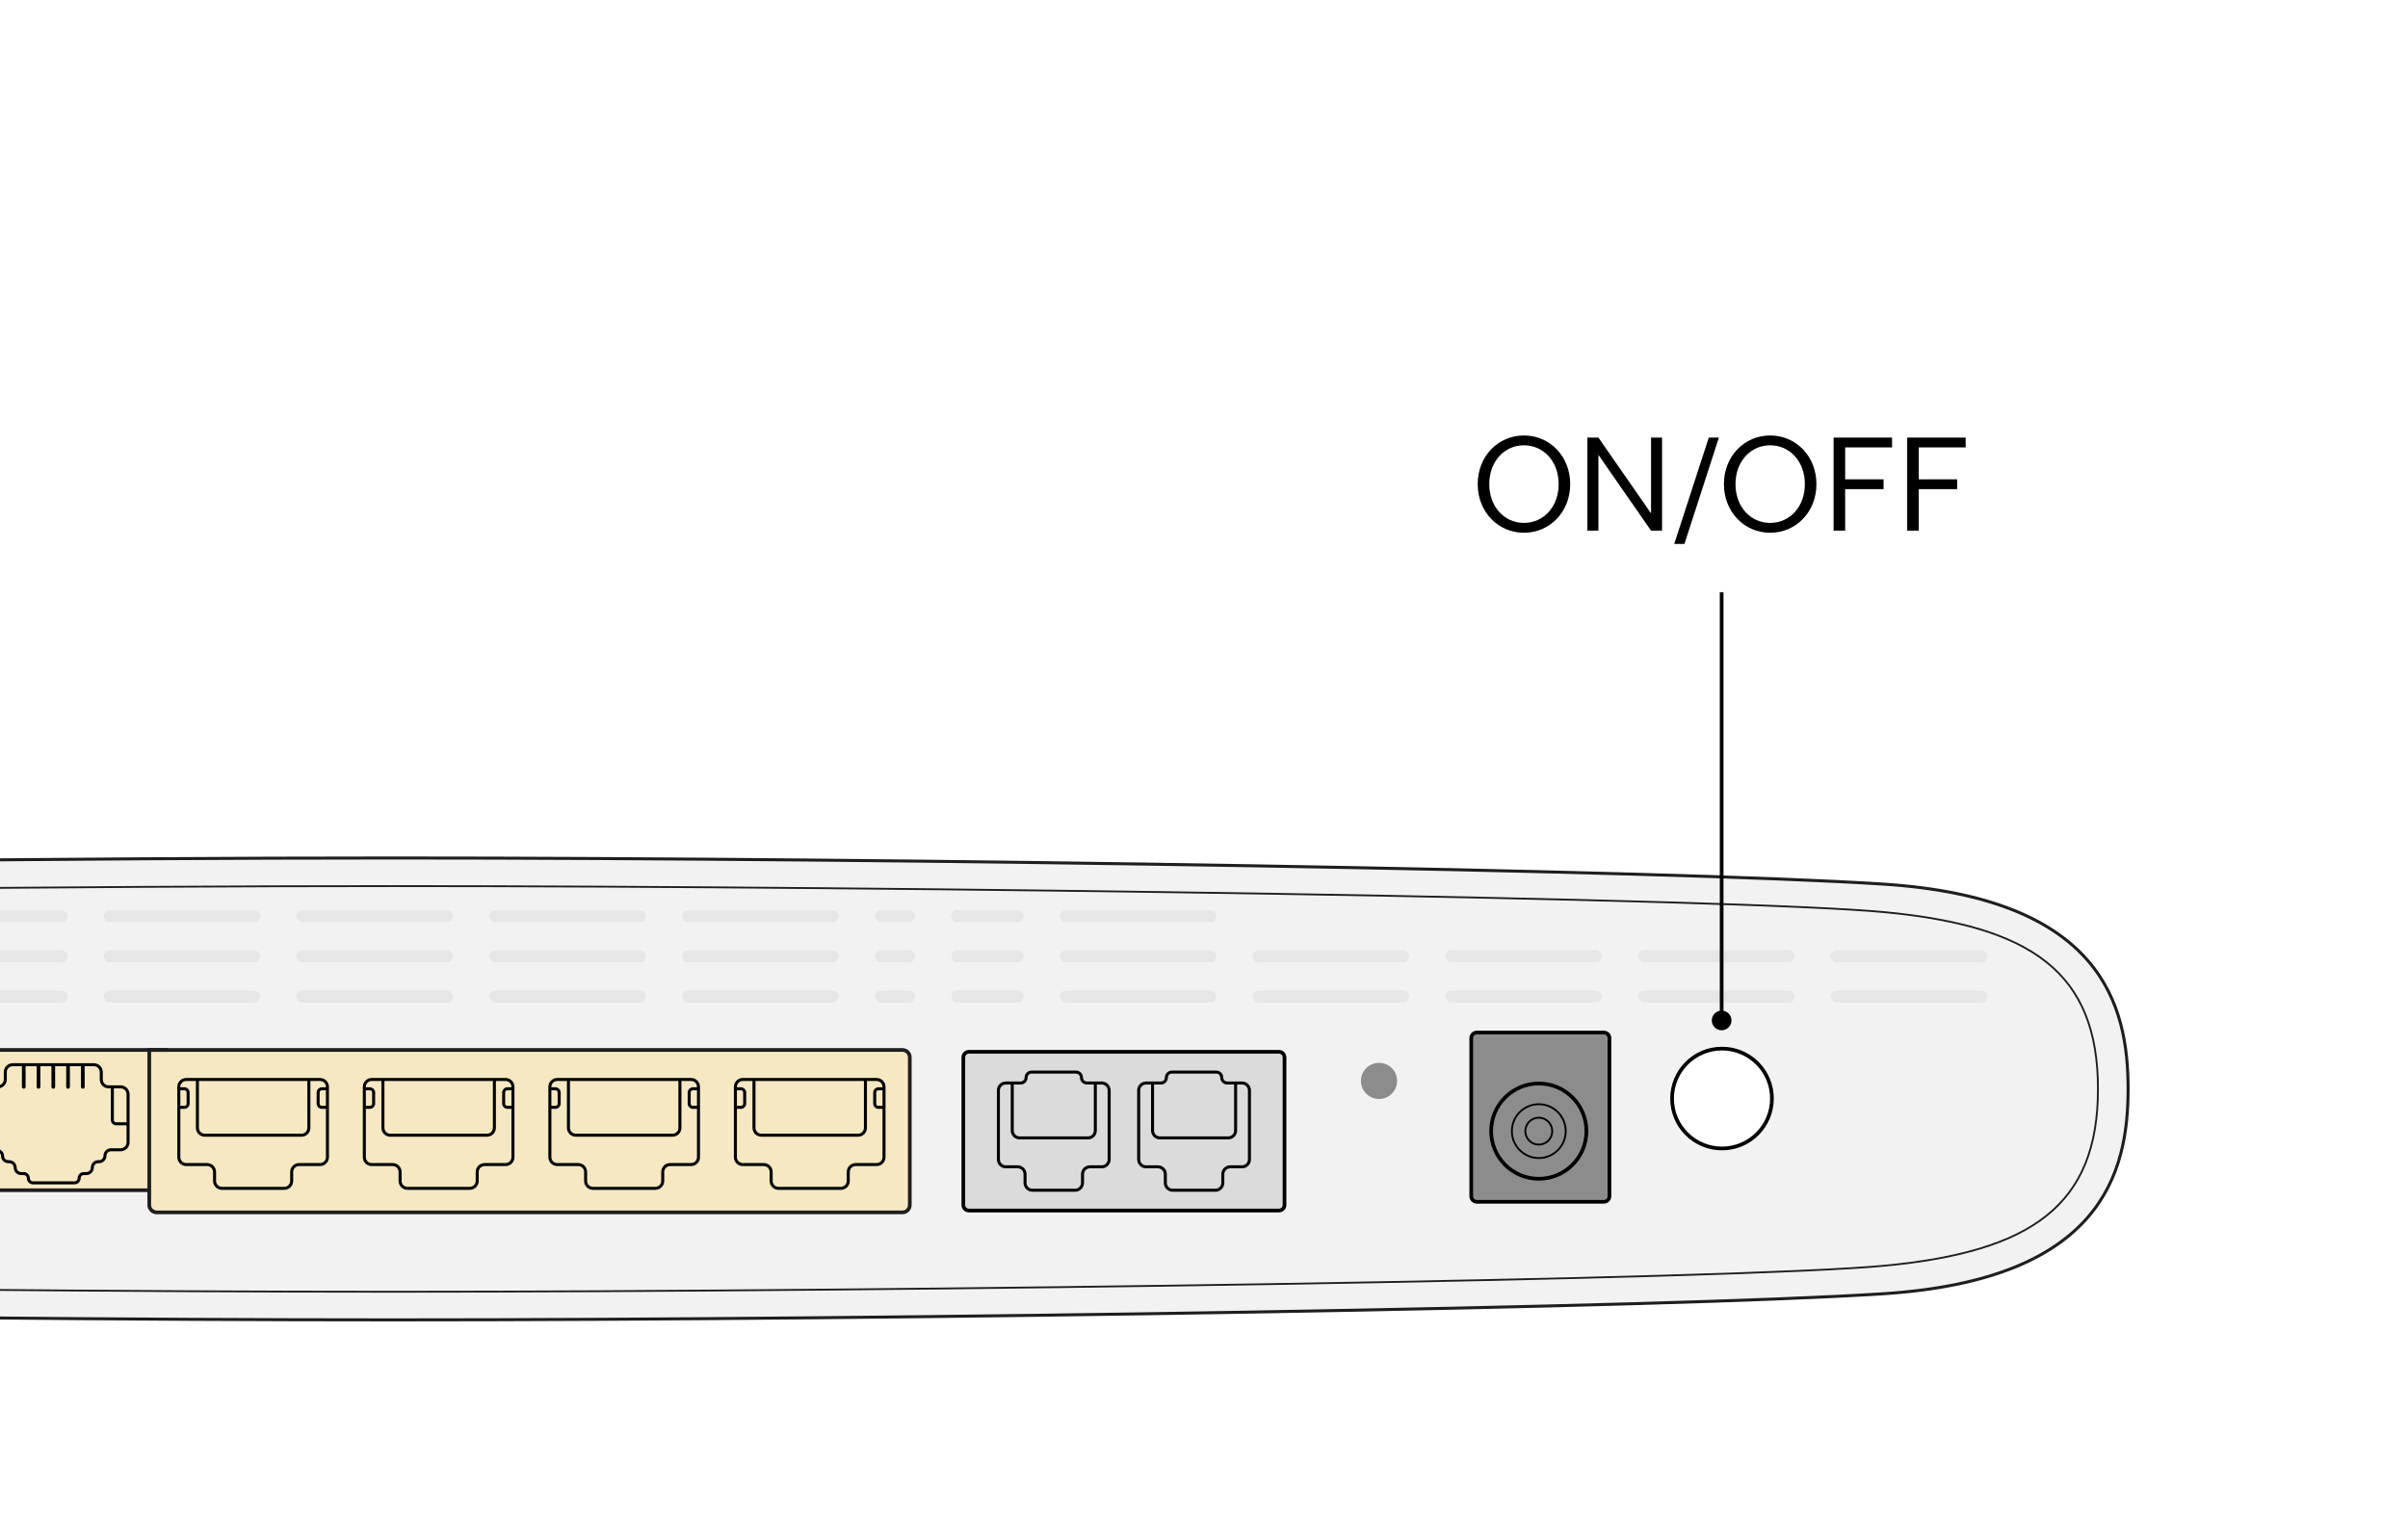<svg width="540" height="340" viewBox="0 0 540 340" fill="none" xmlns="http://www.w3.org/2000/svg">
<rect x="0" y="0" width="540" height="340" fill="#333333" stroke="none"/>
<g clip-path="url(#clip0_282_1622)">
<rect width="540" height="340" fill="white"/>
<path fill-rule="evenodd" clip-rule="evenodd" d="M-185.141 195.903C-184.209 195.877 -183.437 196.626 -183.437 197.558V276.862C-183.437 277.777 -182.696 278.518 -181.781 278.518H-31.102C-30.187 278.518 -29.446 277.777 -29.446 276.862V194.757C-29.446 193.85 -28.716 193.111 -27.808 193.101C12.417 192.665 52.662 192.416 88.117 192.416L88.116 192.416C204.742 192.416 373.195 195.118 422.285 198.27C471.375 201.423 477.233 225.45 477.233 244.208C477.233 262.966 471.376 286.993 422.286 290.145C373.196 293.298 204.742 296 88.116 296C-28.509 296 -196.963 293.298 -246.053 290.145C-295.143 286.993 -301 262.966 -301 244.208C-301 225.45 -295.142 201.423 -246.052 198.27C-233.056 197.436 -211.693 196.633 -185.141 195.903Z" fill="#F2F2F2"/>
<path d="M88.117 192.416L88.124 192.753L88.117 192.078V192.416ZM88.116 192.416L88.109 192.078L88.116 192.753V192.416ZM422.285 198.27L422.307 197.933L422.285 198.27ZM422.286 290.145L422.308 290.482L422.286 290.145ZM-246.053 290.145L-246.031 289.808L-246.053 290.145ZM-246.052 198.27L-246.074 197.933L-246.052 198.27ZM-185.141 195.903L-185.15 195.565L-185.141 195.903ZM-183.775 197.558V276.862H-183.099V197.558H-183.775ZM-181.781 278.856H-31.102V278.18H-181.781V278.856ZM-29.108 276.862V194.757H-29.784V276.862H-29.108ZM88.117 192.078C52.661 192.078 12.414 192.328 -27.812 192.764L-27.805 193.439C12.419 193.003 52.663 192.753 88.117 192.753V192.078ZM88.123 192.753L88.124 192.753L88.11 192.078L88.109 192.078L88.123 192.753ZM422.307 197.933C373.204 194.78 204.741 192.078 88.116 192.078V192.753C204.743 192.753 373.186 195.456 422.263 198.607L422.307 197.933ZM477.571 244.208C477.571 234.8 476.104 224.003 468.423 215.166C460.74 206.326 446.9 199.513 422.307 197.933L422.263 198.607C446.76 200.181 460.394 206.957 467.913 215.609C475.434 224.262 476.895 234.857 476.895 244.208H477.571ZM422.308 290.482C446.901 288.903 460.741 282.09 468.423 273.25C476.104 264.412 477.571 253.615 477.571 244.208H476.895C476.895 253.558 475.434 264.153 467.913 272.807C460.395 281.458 446.761 288.235 422.264 289.808L422.308 290.482ZM88.116 296.338C204.741 296.338 373.205 293.636 422.308 290.482L422.264 289.808C373.187 292.96 204.743 295.662 88.116 295.662V296.338ZM-246.074 290.482C-196.972 293.636 -28.508 296.338 88.116 296.338V295.662C-28.511 295.662 -196.953 292.96 -246.031 289.808L-246.074 290.482ZM-301.338 244.208C-301.338 253.615 -299.871 264.412 -292.19 273.25C-284.508 282.09 -270.668 288.903 -246.074 290.482L-246.031 289.808C-270.528 288.235 -284.162 281.458 -291.68 272.807C-299.201 264.153 -300.662 253.558 -300.662 244.208H-301.338ZM-246.074 197.933C-270.667 199.513 -284.507 206.326 -292.19 215.165C-299.87 224.003 -301.338 234.8 -301.338 244.208H-300.662C-300.662 234.857 -299.2 224.262 -291.68 215.609C-284.161 206.957 -270.527 200.181 -246.03 198.607L-246.074 197.933ZM-185.15 195.565C-211.703 196.295 -233.07 197.098 -246.074 197.933L-246.03 198.607C-233.041 197.773 -211.684 196.97 -185.132 196.241L-185.15 195.565ZM-29.108 194.757C-29.108 194.035 -28.527 193.447 -27.805 193.439L-27.812 192.764C-28.905 192.776 -29.784 193.665 -29.784 194.757H-29.108ZM-31.102 278.856C-30.001 278.856 -29.108 277.963 -29.108 276.862H-29.784C-29.784 277.59 -30.374 278.18 -31.102 278.18V278.856ZM-183.775 276.862C-183.775 277.963 -182.882 278.856 -181.781 278.856V278.18C-182.509 278.18 -183.099 277.59 -183.099 276.862H-183.775ZM-183.099 197.558C-183.099 196.435 -184.029 195.534 -185.15 195.565L-185.132 196.241C-184.389 196.22 -183.775 196.817 -183.775 197.558H-183.099Z" fill="#1E1E20"/>
<path d="M-183.437 201.963C-213.91 202.756 -236.813 203.646 -246.5 204.575C-279.377 207.728 -294.239 218.086 -294.239 244.207C-294.239 270.329 -279.378 280.687 -246.502 283.84C-213.625 286.992 -28.528 289.694 88.118 289.694C204.762 289.694 389.86 286.992 422.737 283.84C455.613 280.687 470.474 270.329 470.474 244.207C470.474 218.086 455.612 207.728 422.735 204.575C389.858 201.422 204.761 198.72 88.116 198.72H88.119C53.108 198.72 11.931 198.964 -29.446 199.39" stroke="#1E1E20" stroke-width="0.414"/>
<path d="M359.677 269.516L331.173 269.516C330.487 269.516 329.931 268.96 329.931 268.274L329.931 232.803C329.931 232.117 330.487 231.561 331.173 231.561L359.677 231.561C360.363 231.561 360.919 232.117 360.919 232.803L360.919 268.274C360.919 268.96 360.363 269.516 359.677 269.516Z" fill="#8C8C8C" stroke="black" stroke-width="0.828" stroke-miterlimit="10"/>
<path d="M345.076 242.99C339.176 242.99 334.393 247.773 334.393 253.673C334.393 259.573 339.176 264.355 345.076 264.355C350.976 264.355 355.759 259.573 355.759 253.673C355.759 247.773 350.976 242.99 345.076 242.99Z" fill="#8C8C8C" stroke="black" stroke-width="0.828" stroke-miterlimit="10"/>
<path d="M345.077 247.635C341.742 247.635 339.039 250.339 339.039 253.673C339.039 257.008 341.742 259.711 345.077 259.711C348.412 259.711 351.115 257.008 351.115 253.673C351.115 250.339 348.412 247.635 345.077 247.635Z" fill="#8C8C8C" stroke="black" stroke-width="0.414" stroke-miterlimit="10"/>
<path d="M345.077 250.657C343.409 250.657 342.058 252.008 342.058 253.676C342.058 255.343 343.409 256.695 345.077 256.695C346.744 256.695 348.096 255.343 348.096 253.676C348.096 252.008 346.744 250.657 345.077 250.657Z" fill="#8C8C8C" stroke="black" stroke-width="0.414" stroke-miterlimit="10"/>
<circle cx="386.163" cy="246.362" r="11.198" fill="white" stroke="black" stroke-width="0.828"/>
<circle cx="309.247" cy="242.406" r="4.053" fill="#8C8C8C"/>
<rect x="-16.368" y="204.125" width="31.526" height="2.702" rx="1.351" fill="#E6E6E6"/>
<rect x="23.265" y="204.125" width="35.129" height="2.702" rx="1.351" fill="#E6E6E6"/>
<rect x="66.499" y="204.125" width="35.129" height="2.702" rx="1.351" fill="#E6E6E6"/>
<rect x="109.734" y="204.125" width="35.129" height="2.702" rx="1.351" fill="#E6E6E6"/>
<rect x="152.97" y="204.125" width="35.129" height="2.702" rx="1.351" fill="#E6E6E6"/>
<rect x="196.206" y="204.125" width="9.007" height="2.702" rx="1.351" fill="#E6E6E6"/>
<rect x="213.318" y="204.125" width="16.213" height="2.702" rx="1.351" fill="#E6E6E6"/>
<rect x="237.64" y="204.125" width="35.129" height="2.702" rx="1.351" fill="#E6E6E6"/>
<rect x="-16.368" y="213.132" width="31.526" height="2.702" rx="1.351" fill="#E6E6E6"/>
<rect x="23.265" y="213.132" width="35.129" height="2.702" rx="1.351" fill="#E6E6E6"/>
<rect x="66.499" y="213.132" width="35.129" height="2.702" rx="1.351" fill="#E6E6E6"/>
<rect x="109.734" y="213.132" width="35.129" height="2.702" rx="1.351" fill="#E6E6E6"/>
<rect x="152.97" y="213.132" width="35.129" height="2.702" rx="1.351" fill="#E6E6E6"/>
<rect x="196.206" y="213.132" width="9.007" height="2.702" rx="1.351" fill="#E6E6E6"/>
<rect x="213.318" y="213.132" width="16.213" height="2.702" rx="1.351" fill="#E6E6E6"/>
<rect x="237.64" y="213.132" width="35.129" height="2.702" rx="1.351" fill="#E6E6E6"/>
<rect x="280.874" y="213.132" width="35.129" height="2.702" rx="1.351" fill="#E6E6E6"/>
<rect x="324.109" y="213.132" width="35.129" height="2.702" rx="1.351" fill="#E6E6E6"/>
<rect x="367.345" y="213.132" width="35.129" height="2.702" rx="1.351" fill="#E6E6E6"/>
<rect x="410.58" y="213.132" width="35.129" height="2.702" rx="1.351" fill="#E6E6E6"/>
<rect x="-16.368" y="222.14" width="31.526" height="2.702" rx="1.351" fill="#E6E6E6"/>
<rect x="23.265" y="222.14" width="35.129" height="2.702" rx="1.351" fill="#E6E6E6"/>
<rect x="66.499" y="222.14" width="35.129" height="2.702" rx="1.351" fill="#E6E6E6"/>
<rect x="109.734" y="222.14" width="35.129" height="2.702" rx="1.351" fill="#E6E6E6"/>
<rect x="152.97" y="222.14" width="35.129" height="2.702" rx="1.351" fill="#E6E6E6"/>
<rect x="196.206" y="222.14" width="9.007" height="2.702" rx="1.351" fill="#E6E6E6"/>
<rect x="213.318" y="222.14" width="16.213" height="2.702" rx="1.351" fill="#E6E6E6"/>
<rect x="237.64" y="222.14" width="35.129" height="2.702" rx="1.351" fill="#E6E6E6"/>
<rect x="280.874" y="222.14" width="35.129" height="2.702" rx="1.351" fill="#E6E6E6"/>
<rect x="324.109" y="222.14" width="35.129" height="2.702" rx="1.351" fill="#E6E6E6"/>
<rect x="367.345" y="222.14" width="35.129" height="2.702" rx="1.351" fill="#E6E6E6"/>
<rect x="410.58" y="222.14" width="35.129" height="2.702" rx="1.351" fill="#E6E6E6"/>
<path d="M-7.921 266.927L31.819 266.927C32.733 266.927 33.475 266.186 33.475 265.271L33.475 251.197L33.475 237.123C33.475 236.208 32.733 235.467 31.819 235.467L-7.921 235.467C-8.835 235.467 -9.577 236.208 -9.577 237.123L-9.577 265.271C-9.577 266.186 -8.835 266.927 -7.921 266.927Z" fill="#FFC200" fill-opacity="0.2"/>
<path d="M33.475 266.927L-7.921 266.927C-8.835 266.927 -9.576 266.186 -9.576 265.271L-9.576 237.123C-9.576 236.208 -8.835 235.467 -7.921 235.467L37.614 235.467" stroke="#1E1E20" stroke-width="0.828" stroke-miterlimit="10"/>
<path d="M5.319 263.19L4.74 263.19C4.003 263.19 3.406 262.593 3.406 261.857C3.406 261.121 2.809 260.524 2.073 260.524L1.828 260.524C1.138 260.524 0.578 259.964 0.578 259.274C0.578 258.605 0.051 258.054 -0.618 258.026L-3.023 257.924C-3.91 257.886 -4.609 257.157 -4.609 256.27L-4.609 245.402C-4.609 244.488 -3.868 243.746 -2.953 243.746L-0.469 243.746C0.445 243.746 1.187 243.005 1.187 242.091L1.187 240.434C1.187 239.52 1.928 238.778 2.842 238.778L21.056 238.778C21.971 238.778 22.712 239.52 22.712 240.434L22.712 242.091C22.712 243.005 23.453 243.746 24.368 243.746L27.062 243.746C27.976 243.746 28.718 244.488 28.718 245.402L28.718 256.201C28.718 257.115 27.976 257.857 27.062 257.857L24.873 257.857C24.137 257.857 23.54 258.454 23.54 259.19C23.54 259.927 22.943 260.524 22.207 260.524L22.036 260.524C21.299 260.524 20.702 261.121 20.702 261.857C20.702 262.593 20.105 263.19 19.369 263.19L18.79 263.19C18.215 263.19 17.749 263.656 17.749 264.231C17.749 264.806 17.284 265.271 16.709 265.271L7.4 265.271C6.825 265.271 6.359 264.806 6.359 264.231C6.359 263.656 5.893 263.19 5.319 263.19Z" stroke="black" stroke-width="0.676" stroke-miterlimit="10"/>
<path d="M4.912 243.746C4.912 243.974 5.098 244.16 5.326 244.16C5.555 244.16 5.74 243.974 5.74 243.746H4.912ZM4.912 238.778V243.746H5.74V238.778H4.912Z" fill="black"/>
<path d="M8.224 243.746C8.224 243.974 8.409 244.16 8.638 244.16C8.866 244.16 9.052 243.974 9.052 243.746H8.224ZM8.224 238.778V243.746H9.052V238.778H8.224Z" fill="black"/>
<path d="M11.535 243.746C11.535 243.974 11.721 244.16 11.949 244.16C12.178 244.16 12.363 243.974 12.363 243.746H11.535ZM11.535 238.778V243.746H12.363V238.778H11.535Z" fill="black"/>
<path d="M14.847 243.746C14.847 243.974 15.032 244.16 15.261 244.16C15.489 244.16 15.675 243.974 15.675 243.746H14.847ZM14.847 238.778V243.746H15.675V238.778H14.847Z" fill="black"/>
<path d="M18.158 243.746C18.158 243.974 18.344 244.16 18.572 244.16C18.801 244.16 18.986 243.974 18.986 243.746H18.158ZM18.158 238.778V243.746H18.986V238.778H18.158Z" fill="black"/>
<path d="M28.508 252.025L26.024 252.025C25.567 252.025 25.196 251.654 25.196 251.197L25.196 243.746" stroke="black" stroke-width="0.676" stroke-miterlimit="10"/>
<path d="M286.815 271.481L217.271 271.481C216.585 271.481 216.029 270.925 216.029 270.239L216.029 237.122C216.029 236.437 216.585 235.881 217.271 235.881L286.815 235.881C287.501 235.881 288.057 236.437 288.057 237.122L288.057 270.239C288.057 270.925 287.501 271.481 286.815 271.481Z" fill="#DBDBDB" stroke="black" stroke-width="0.828" stroke-miterlimit="10"/>
<path d="M261.328 265.272L261.328 263.33C261.328 262.415 260.586 261.674 259.672 261.674L257.01 261.674C256.096 261.674 255.354 260.933 255.354 260.018L255.354 244.538C255.354 243.623 256.096 242.882 257.01 242.882L260.34 242.882C261.016 242.882 261.564 242.334 261.564 241.658C261.564 240.982 262.111 240.435 262.787 240.435L272.759 240.435C273.434 240.435 273.982 240.982 273.982 241.658C273.982 242.334 274.53 242.882 275.206 242.882L278.536 242.882C279.45 242.882 280.191 243.623 280.191 244.538L280.191 260.018C280.191 260.933 279.45 261.674 278.536 261.674L275.874 261.674C274.959 261.674 274.218 262.415 274.218 263.33L274.218 265.272C274.218 266.186 273.477 266.928 272.562 266.928L272.017 266.928L263.529 266.928L262.984 266.928C262.069 266.928 261.328 266.186 261.328 265.272Z" fill="#DBDBDB" stroke="black" stroke-width="0.676" stroke-miterlimit="10"/>
<path d="M258.46 242.881L258.46 253.536C258.46 254.45 259.201 255.191 260.116 255.191L275.432 255.191C276.347 255.191 277.088 254.45 277.088 253.536L277.088 242.881" stroke="black" stroke-width="0.676" stroke-miterlimit="10"/>
<path d="M229.868 265.271L229.868 263.329C229.868 262.415 229.126 261.673 228.212 261.673L225.55 261.673C224.636 261.673 223.894 260.932 223.894 260.018L223.894 244.537C223.894 243.623 224.636 242.881 225.55 242.881L228.88 242.881C229.556 242.881 230.104 242.333 230.104 241.658C230.104 240.982 230.651 240.434 231.327 240.434L241.299 240.434C241.974 240.434 242.522 240.982 242.522 241.658C242.522 242.333 243.07 242.881 243.746 242.881L247.076 242.881C247.99 242.881 248.731 243.623 248.731 244.537L248.731 260.018C248.731 260.932 247.99 261.673 247.076 261.673L244.414 261.673C243.499 261.673 242.758 262.415 242.758 263.329L242.758 265.271C242.758 266.186 242.017 266.927 241.102 266.927L240.557 266.927L232.069 266.927L231.524 266.927C230.609 266.927 229.868 266.186 229.868 265.271Z" fill="#DBDBDB" stroke="black" stroke-width="0.676" stroke-miterlimit="10"/>
<path d="M227.001 242.88L227.001 253.535C227.001 254.45 227.742 255.191 228.657 255.191L243.973 255.191C244.888 255.191 245.629 254.45 245.629 253.535L245.629 242.88" stroke="black" stroke-width="0.676" stroke-miterlimit="10"/>
<path d="M35.131 271.895L202.369 271.895C203.283 271.895 204.024 271.153 204.024 270.239L204.024 237.122C204.024 236.208 203.283 235.467 202.369 235.467L33.475 235.467L33.475 270.239C33.475 271.153 34.217 271.895 35.131 271.895Z" fill="#FFC200" fill-opacity="0.2" stroke="#1E1E20" stroke-width="0.828" stroke-miterlimit="10"/>
<path d="M48.115 264.847L48.115 262.825C48.115 261.91 47.374 261.169 46.459 261.169L41.756 261.169C40.841 261.169 40.1 260.428 40.1 259.513L40.1 243.747C40.1 242.832 40.841 242.091 41.756 242.091L71.771 242.091C72.685 242.091 73.427 242.832 73.427 243.747L73.427 259.513C73.427 260.428 72.685 261.169 71.771 261.169L67.067 261.169C66.153 261.169 65.411 261.91 65.411 262.825L65.411 264.847C65.411 265.761 64.67 266.502 63.756 266.502L62.458 266.502L51.068 266.502L49.771 266.502C48.856 266.502 48.115 265.761 48.115 264.847Z" stroke="black" stroke-width="0.676" stroke-miterlimit="10"/>
<path d="M44.267 242.091L44.267 252.933C44.267 253.847 45.009 254.588 45.923 254.588L67.607 254.588C68.521 254.588 69.263 253.847 69.263 252.933L69.263 242.091" stroke="black" stroke-width="0.676" stroke-miterlimit="10"/>
<path d="M40.1 248.339L41.355 248.339C41.812 248.339 42.183 247.969 42.183 247.511L42.183 245.001C42.183 244.544 41.812 244.173 41.355 244.173L40.1 244.173" stroke="black" stroke-width="0.676" stroke-miterlimit="10"/>
<path d="M73.427 248.339L72.172 248.339C71.715 248.339 71.344 247.969 71.344 247.511L71.344 245.001C71.344 244.544 71.715 244.173 72.172 244.173L73.427 244.173" stroke="black" stroke-width="0.676" stroke-miterlimit="10"/>
<path d="M89.719 264.847L89.719 262.825C89.719 261.91 88.977 261.169 88.063 261.169L83.359 261.169C82.445 261.169 81.703 260.428 81.703 259.513L81.703 243.747C81.703 242.832 82.445 242.091 83.359 242.091L113.374 242.091C114.289 242.091 115.03 242.832 115.03 243.747L115.03 259.513C115.03 260.428 114.289 261.169 113.374 261.169L108.671 261.169C107.756 261.169 107.015 261.91 107.015 262.825L107.015 264.847C107.015 265.761 106.274 266.502 105.359 266.502L104.062 266.502L92.672 266.502L91.374 266.502C90.46 266.502 89.719 265.761 89.719 264.847Z" stroke="black" stroke-width="0.676" stroke-miterlimit="10"/>
<path d="M85.871 242.091L85.871 252.933C85.871 253.847 86.612 254.588 87.527 254.588L109.21 254.588C110.125 254.588 110.866 253.847 110.866 252.933L110.866 242.091" stroke="black" stroke-width="0.676" stroke-miterlimit="10"/>
<path d="M81.703 248.339L82.958 248.339C83.415 248.339 83.786 247.969 83.786 247.511L83.786 245.001C83.786 244.544 83.415 244.173 82.958 244.173L81.703 244.173" stroke="black" stroke-width="0.676" stroke-miterlimit="10"/>
<path d="M115.03 248.339L113.775 248.339C113.318 248.339 112.947 247.969 112.947 247.511L112.947 245.001C112.947 244.544 113.318 244.173 113.775 244.173L115.03 244.173" stroke="black" stroke-width="0.676" stroke-miterlimit="10"/>
<path d="M131.325 264.847L131.325 262.825C131.325 261.91 130.584 261.169 129.669 261.169L124.966 261.169C124.051 261.169 123.31 260.428 123.31 259.513L123.31 243.747C123.31 242.832 124.051 242.091 124.966 242.091L154.981 242.091C155.895 242.091 156.637 242.832 156.637 243.747L156.637 259.513C156.637 260.428 155.895 261.169 154.981 261.169L150.277 261.169C149.363 261.169 148.621 261.91 148.621 262.825L148.621 264.847C148.621 265.761 147.88 266.502 146.966 266.502L145.668 266.502L134.278 266.502L132.981 266.502C132.066 266.502 131.325 265.761 131.325 264.847Z" stroke="black" stroke-width="0.676" stroke-miterlimit="10"/>
<path d="M127.477 242.091L127.477 252.933C127.477 253.847 128.219 254.588 129.133 254.588L150.817 254.588C151.731 254.588 152.473 253.847 152.473 252.933L152.473 242.091" stroke="black" stroke-width="0.676" stroke-miterlimit="10"/>
<path d="M123.31 248.339L124.565 248.339C125.022 248.339 125.393 247.969 125.393 247.511L125.393 245.001C125.393 244.544 125.022 244.173 124.565 244.173L123.31 244.173" stroke="black" stroke-width="0.676" stroke-miterlimit="10"/>
<path d="M156.637 248.339L155.382 248.339C154.924 248.339 154.554 247.969 154.554 247.511L154.554 245.001C154.554 244.544 154.924 244.173 155.382 244.173L156.637 244.173" stroke="black" stroke-width="0.676" stroke-miterlimit="10"/>
<path d="M172.931 264.847L172.931 262.825C172.931 261.91 172.189 261.169 171.275 261.169L166.571 261.169C165.657 261.169 164.915 260.428 164.915 259.513L164.915 243.747C164.915 242.832 165.657 242.091 166.571 242.091L196.586 242.091C197.501 242.091 198.242 242.832 198.242 243.747L198.242 259.513C198.242 260.428 197.501 261.169 196.586 261.169L191.883 261.169C190.968 261.169 190.227 261.91 190.227 262.825L190.227 264.847C190.227 265.761 189.486 266.502 188.571 266.502L187.274 266.502L175.884 266.502L174.586 266.502C173.672 266.502 172.931 265.761 172.931 264.847Z" stroke="black" stroke-width="0.676" stroke-miterlimit="10"/>
<path d="M169.083 242.091L169.083 252.933C169.083 253.847 169.824 254.588 170.739 254.588L192.422 254.588C193.337 254.588 194.078 253.847 194.078 252.933L194.078 242.091" stroke="black" stroke-width="0.676" stroke-miterlimit="10"/>
<path d="M164.915 248.339L166.17 248.339C166.627 248.339 166.998 247.969 166.998 247.511L166.998 245.001C166.998 244.544 166.627 244.173 166.17 244.173L164.915 244.173" stroke="black" stroke-width="0.676" stroke-miterlimit="10"/>
<path d="M198.242 248.339L196.987 248.339C196.53 248.339 196.159 247.969 196.159 247.511L196.159 245.001C196.159 244.544 196.53 244.173 196.987 244.173L198.242 244.173" stroke="black" stroke-width="0.676" stroke-miterlimit="10"/>
<path d="M386.082 226.636C384.863 226.636 383.874 227.624 383.874 228.843C383.874 230.063 384.863 231.051 386.082 231.051C387.301 231.051 388.29 230.063 388.29 228.843C388.29 227.624 387.301 226.636 386.082 226.636ZM385.668 132.806L385.668 228.843L386.496 228.843L386.496 132.806L385.668 132.806Z" fill="black"/>
<path d="M341.752 119.477C336 119.477 331.38 114.857 331.38 108.568C331.38 102.28 336 97.66 341.752 97.66C347.505 97.66 352.124 102.28 352.124 108.568C352.124 114.857 347.505 119.477 341.752 119.477ZM341.752 117.271C346.163 117.271 349.531 113.635 349.531 108.568C349.531 103.502 346.163 99.865 341.752 99.865C337.341 99.865 333.973 103.502 333.973 108.568C333.973 113.635 337.341 117.271 341.752 117.271ZM370.251 115.125V98.137H372.725V119H370.251L358.448 102.011V119H355.974V98.137H358.448L370.251 115.125ZM377.744 121.98H375.449L383.199 98.137H385.464L377.744 121.98ZM396.967 119.477C391.214 119.477 386.595 114.857 386.595 108.568C386.595 102.28 391.214 97.66 396.967 97.66C402.719 97.66 407.339 102.28 407.339 108.568C407.339 114.857 402.719 119.477 396.967 119.477ZM396.967 117.271C401.378 117.271 404.746 113.635 404.746 108.568C404.746 103.502 401.378 99.865 396.967 99.865C392.555 99.865 389.188 103.502 389.188 108.568C389.188 113.635 392.555 117.271 396.967 117.271ZM424.303 98.137V100.342H413.782V107.495H422.395V109.701H413.782V119H411.189V98.137H424.303ZM440.806 98.137V100.342H430.285V107.495H438.898V109.701H430.285V119H427.692V98.137H440.806Z" fill="black"/>
</g>
<defs>
<clipPath id="clip0_282_1622">
<rect width="540" height="340" fill="white"/>
</clipPath>
</defs>
</svg>
